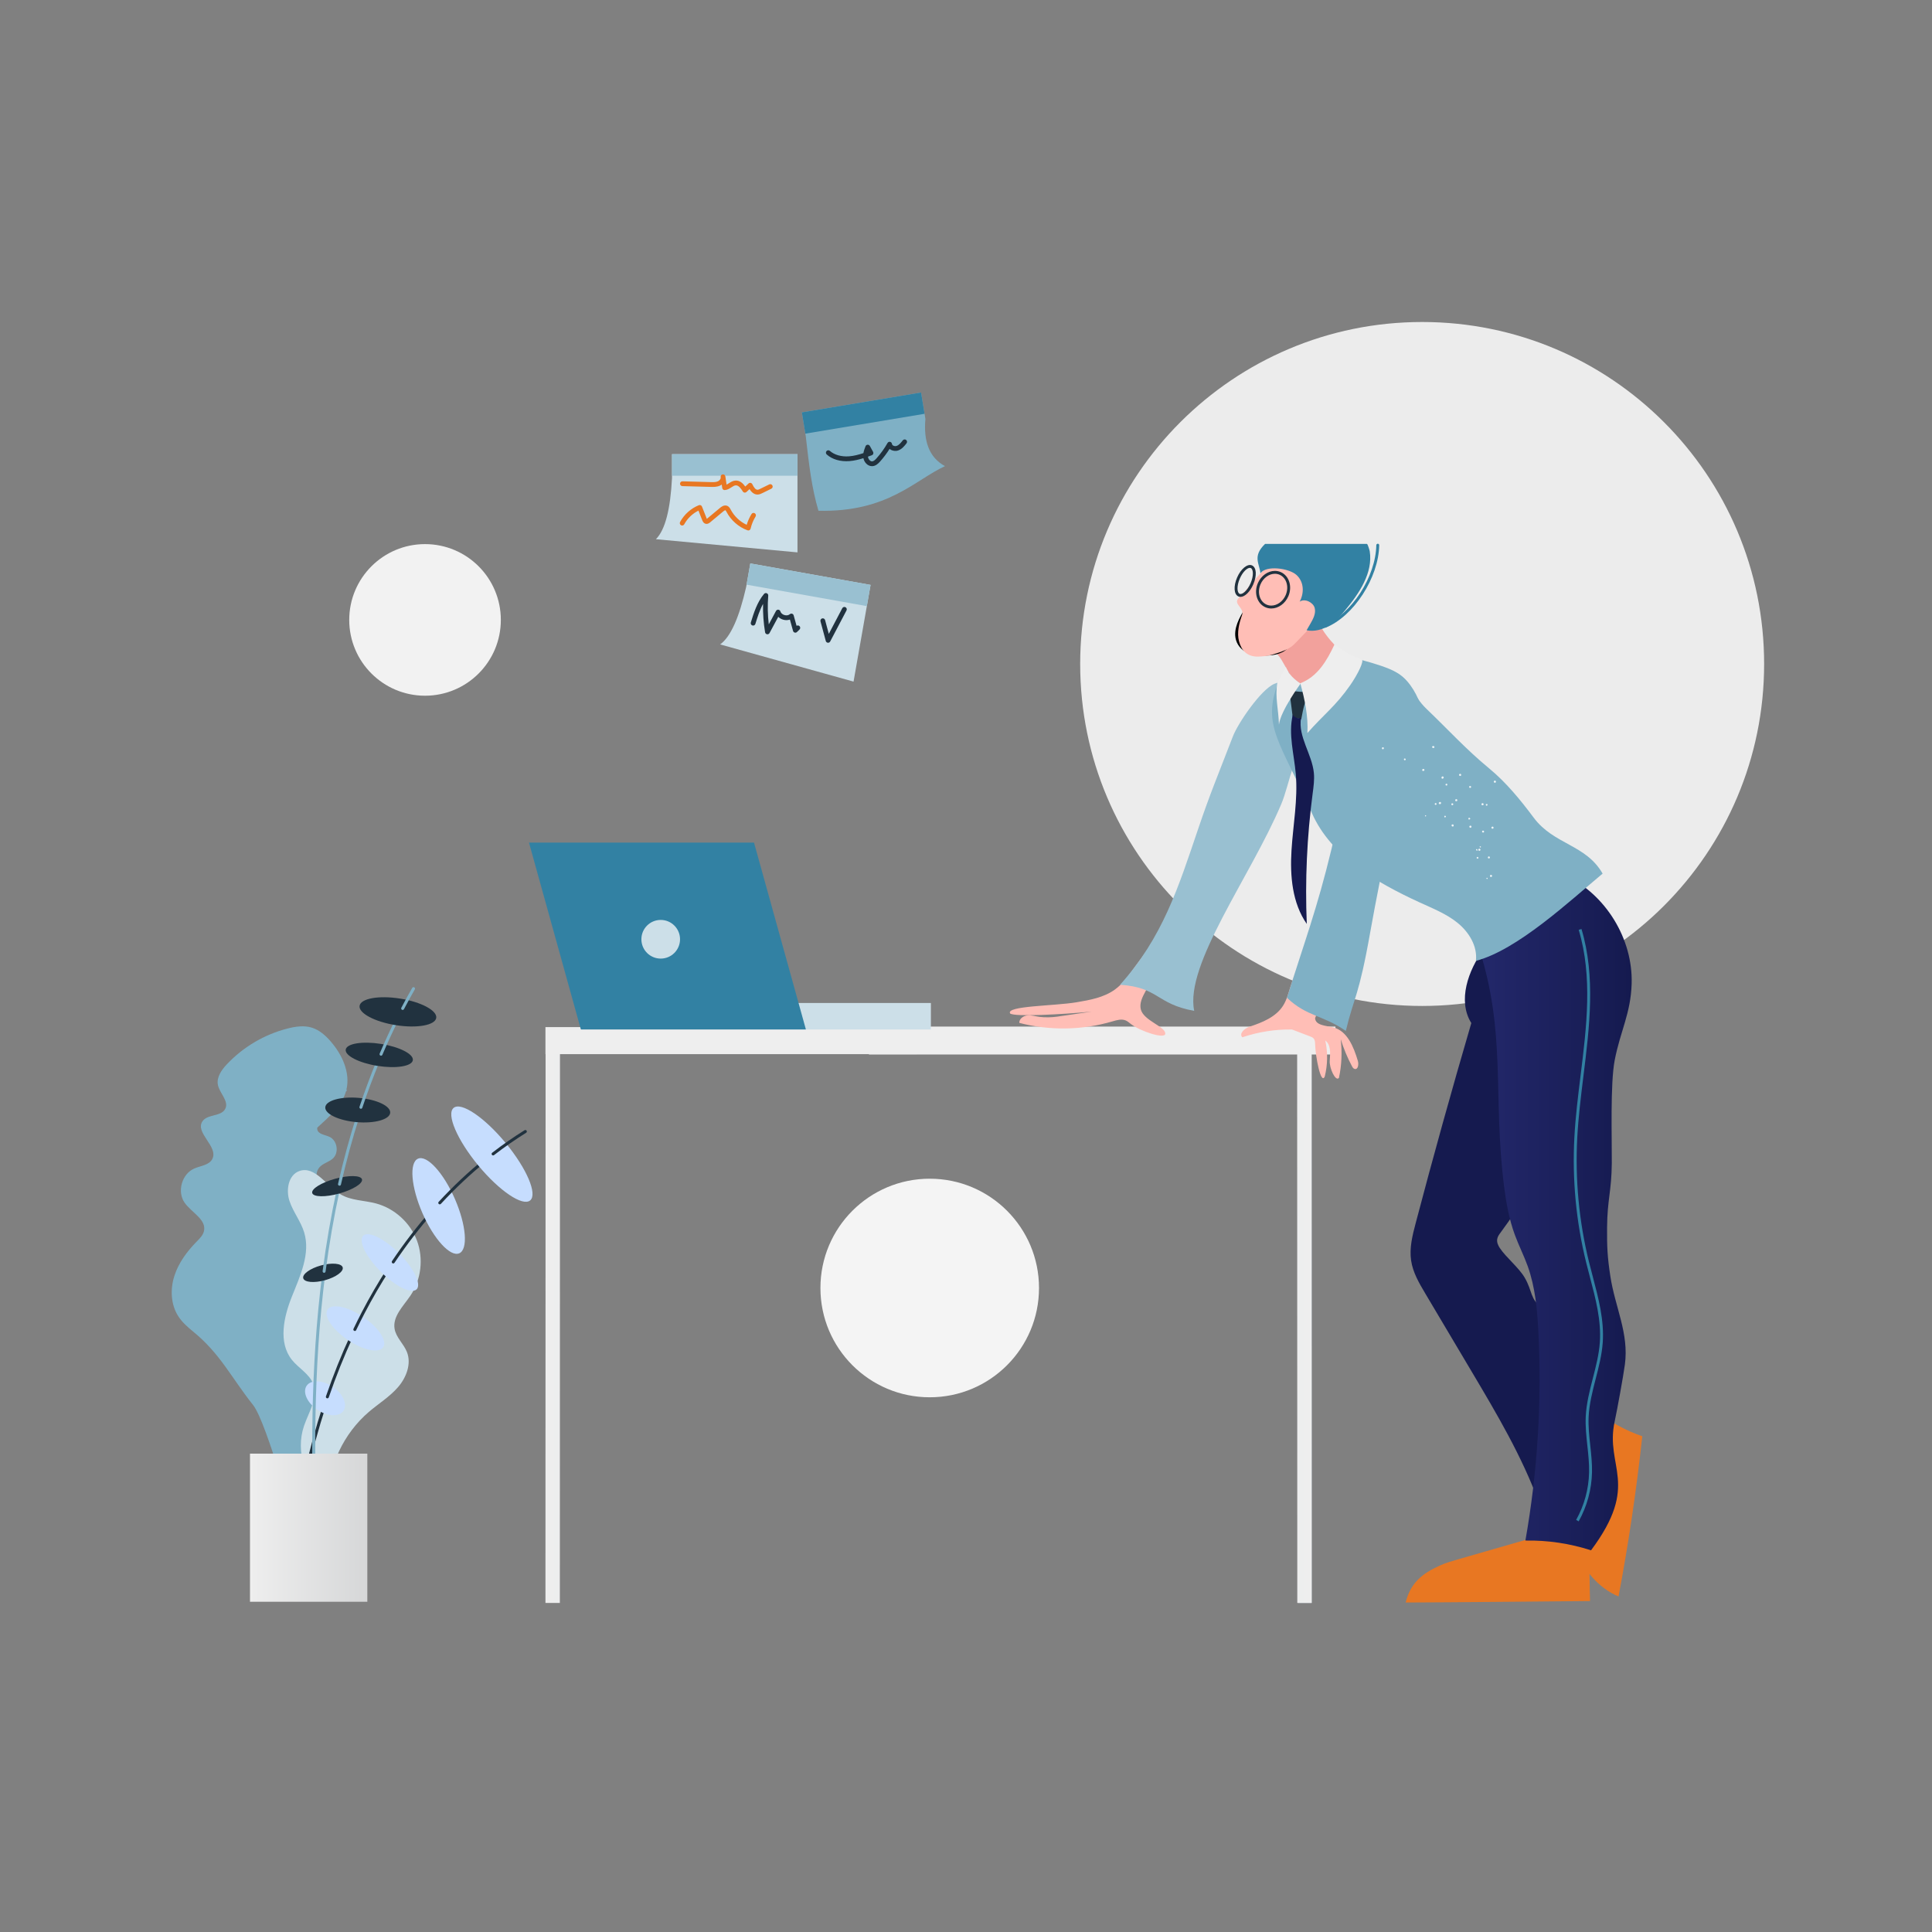 <?xml version="1.0" encoding="UTF-8"?> <svg xmlns="http://www.w3.org/2000/svg" width="450" height="450" viewBox="0 0 450 450" fill="none"><rect x="0" y="0" width="450" height="450" fill="#808080" stroke="none"/><g clip-path="url(#clip0_10456_43045)"><path d="M98.999 162.045C108.749 162.045 116.654 154.14 116.654 144.389C116.654 134.639 108.749 126.734 98.999 126.734C89.248 126.734 81.344 134.639 81.344 144.389C81.344 154.14 89.248 162.045 98.999 162.045Z" fill="#F2F2F2"></path></g><g clip-path="url(#clip1_10456_43045)"><path d="M331.247 234.307C375.238 234.307 410.9 198.645 410.9 154.653C410.9 110.662 375.238 75 331.247 75C287.256 75 251.594 110.662 251.594 154.653C251.594 198.645 287.256 234.307 331.247 234.307Z" fill="#ECECEC"></path></g><g clip-path="url(#clip2_10456_43045)"><path d="M127.079 239.508L127.047 373.357L130.398 373.358L130.43 242.88H302.366V373.358H305.514V239.508H127.079Z" fill="url(#paint0_linear_10456_43045)"></path></g><g clip-path="url(#clip3_10456_43045)"><path d="M216.55 325.455C230.609 325.455 242.006 314.058 242.006 299.999C242.006 285.94 230.609 274.543 216.55 274.543C202.491 274.543 191.094 285.94 191.094 299.999C191.094 314.058 202.491 325.455 216.55 325.455Z" fill="#F4F4F4"></path></g><g clip-path="url(#clip4_10456_43045)"><path d="M185.749 128.66L152.773 125.591C154.966 123.41 156.156 118.506 156.521 111.363V105.783H185.749V128.66Z" fill="#CCDFE8"></path><path d="M156.523 105.783H185.751V110.805H156.523V105.783Z" fill="#99C0D1"></path><path d="M198.808 158.759L167.734 150.098C170.214 148.325 172.204 143.699 173.792 136.729L174.759 131.234L202.773 136.233L198.808 158.759Z" fill="#CCDFE8"></path><path d="M174.761 131.236L202.776 136.235L201.906 141.18L173.891 136.181L174.761 131.236Z" fill="#99C0D1"></path><path d="M220.107 108.573C213.173 111.737 206.816 119.361 190.633 118.964C189.072 113.647 188.482 108.659 187.67 101.555L186.766 96.05L214.535 91.424L215.546 97.575C215.101 102.645 216.325 106.522 220.107 108.573Z" fill="#7FB0C5"></path><path d="M186.766 96.051L214.535 91.426L215.349 96.38L187.58 101.005L186.766 96.051Z" fill="#3281A3"></path><path d="M176.433 115.19C175.55 115.19 174.946 114.505 174.581 113.922L173.867 114.592C173.807 114.648 173.735 114.69 173.657 114.716C173.579 114.741 173.496 114.748 173.415 114.737C173.333 114.726 173.256 114.697 173.187 114.652C173.118 114.607 173.06 114.547 173.017 114.477C172.597 113.792 172.035 113.013 171.367 113.046C171.045 113.064 170.711 113.28 170.358 113.509C169.918 113.794 169.421 114.117 168.803 114.149C168.665 114.155 168.529 114.11 168.423 114.022C168.316 113.934 168.246 113.81 168.226 113.673L168.108 112.866C167.975 112.965 167.832 113.05 167.681 113.118C166.954 113.449 166.148 113.427 165.499 113.408L158.931 113.225C158.858 113.222 158.786 113.206 158.72 113.176C158.653 113.146 158.593 113.103 158.543 113.05C158.493 112.996 158.454 112.934 158.428 112.865C158.403 112.797 158.391 112.724 158.393 112.651C158.401 112.343 158.649 112.1 158.962 112.109L165.53 112.292C166.093 112.308 166.731 112.326 167.226 112.101C167.566 111.946 167.889 111.582 167.869 111.234L167.853 111.124C167.832 110.981 167.867 110.835 167.951 110.717C168.035 110.599 168.161 110.519 168.303 110.493C168.446 110.468 168.592 110.499 168.711 110.58C168.831 110.661 168.914 110.785 168.944 110.927C168.957 110.99 168.967 111.054 168.972 111.117L169.232 112.887C169.403 112.801 169.578 112.688 169.758 112.571C170.196 112.287 170.692 111.965 171.307 111.932C172.313 111.876 173.038 112.563 173.588 113.327L174.348 112.614C174.412 112.554 174.488 112.51 174.572 112.486C174.655 112.461 174.743 112.457 174.828 112.473C174.914 112.489 174.995 112.526 175.063 112.579C175.132 112.632 175.188 112.701 175.225 112.779C175.65 113.665 176.043 114.084 176.457 114.073C176.646 114.066 176.869 113.956 177.086 113.85L179.175 112.827C179.241 112.795 179.312 112.777 179.385 112.772C179.458 112.768 179.531 112.778 179.599 112.802C179.668 112.826 179.732 112.863 179.786 112.912C179.84 112.961 179.885 113.019 179.916 113.085C179.98 113.218 179.99 113.371 179.942 113.511C179.894 113.651 179.792 113.766 179.66 113.831L177.57 114.854C177.28 114.995 176.92 115.172 176.499 115.188C176.477 115.189 176.455 115.19 176.433 115.19V115.19ZM174.295 123.553C174.231 123.553 174.167 123.542 174.105 123.519C172.043 122.761 170.27 121.207 169.238 119.257C169.153 119.095 169.04 118.883 168.964 118.853C168.943 118.843 168.816 118.819 168.409 119.158L165.416 121.654C165.255 121.788 164.88 122.102 164.4 122.006C163.852 121.896 163.639 121.356 163.559 121.154L162.683 118.933C161.298 119.617 160.111 120.753 159.377 122.114C159.343 122.179 159.296 122.236 159.24 122.282C159.183 122.328 159.118 122.362 159.048 122.383C158.979 122.404 158.905 122.411 158.833 122.403C158.76 122.396 158.69 122.374 158.626 122.339C158.496 122.267 158.4 122.148 158.359 122.006C158.317 121.865 158.333 121.712 158.403 121.582C159.347 119.832 160.942 118.405 162.781 117.67C162.848 117.643 162.92 117.629 162.993 117.63C163.066 117.631 163.138 117.647 163.205 117.676C163.34 117.735 163.446 117.845 163.5 117.982L164.589 120.742C164.607 120.788 164.623 120.824 164.637 120.852C164.656 120.837 164.68 120.818 164.708 120.795L167.702 118.299C167.956 118.087 168.633 117.523 169.369 117.814C169.826 117.995 170.045 118.41 170.205 118.713C171.024 120.261 172.356 121.515 173.921 122.238C174.183 121.356 174.561 120.512 175.044 119.729C175.082 119.666 175.132 119.612 175.191 119.57C175.25 119.527 175.317 119.496 175.388 119.48C175.459 119.463 175.533 119.461 175.604 119.472C175.676 119.484 175.745 119.51 175.807 119.549C175.932 119.628 176.021 119.752 176.054 119.896C176.088 120.04 176.063 120.192 175.986 120.317C175.451 121.183 175.062 122.13 174.834 123.122C174.817 123.199 174.783 123.271 174.736 123.334C174.688 123.397 174.628 123.449 174.558 123.487C174.478 123.53 174.387 123.553 174.295 123.553V123.553Z" fill="#E87722"></path><path d="M203.097 108.578C202.063 108.578 201.289 107.661 201.102 106.714C200.058 107.043 198.985 107.308 197.87 107.397C195.753 107.563 193.869 107.017 192.56 105.858C192.33 105.654 192.308 105.301 192.51 105.07C192.712 104.839 193.062 104.816 193.292 105.02C194.358 105.964 195.995 106.425 197.783 106.284C198.909 106.195 200.018 105.899 201.105 105.54C201.203 104.956 201.417 104.411 201.602 103.938C201.64 103.84 201.706 103.755 201.79 103.693C201.875 103.631 201.976 103.594 202.081 103.587C202.186 103.58 202.291 103.603 202.383 103.653C202.476 103.704 202.552 103.78 202.602 103.872L203.358 105.24C203.437 105.383 203.45 105.554 203.393 105.707C203.365 105.783 203.321 105.851 203.263 105.908C203.206 105.965 203.137 106.009 203.062 106.036C202.766 106.143 202.469 106.251 202.17 106.356C202.172 106.377 202.174 106.399 202.177 106.42C202.247 106.945 202.684 107.502 203.157 107.459C203.513 107.428 203.856 107.096 204.171 106.742C205.147 105.651 206.002 104.457 206.723 103.183C206.781 103.08 206.871 102.998 206.979 102.949C207.088 102.901 207.209 102.888 207.324 102.914C207.562 102.967 207.737 103.17 207.757 103.414C207.767 103.542 207.843 103.655 207.982 103.749C208.213 103.904 208.556 103.955 208.817 103.871C209.369 103.693 209.804 103.174 210.276 102.565C210.32 102.507 210.376 102.459 210.439 102.423C210.502 102.386 210.572 102.363 210.644 102.354C210.716 102.345 210.79 102.35 210.86 102.37C210.93 102.389 210.996 102.422 211.053 102.467C211.17 102.558 211.245 102.692 211.263 102.839C211.281 102.985 211.241 103.133 211.15 103.25C210.698 103.835 210.079 104.636 209.155 104.934C208.568 105.123 207.883 105.024 207.366 104.676C207.308 104.637 207.253 104.595 207.201 104.551C206.551 105.591 205.814 106.574 204.996 107.489C204.528 108.012 203.993 108.505 203.255 108.571C203.203 108.575 203.15 108.577 203.097 108.578V108.578ZM178.75 147.739C178.618 147.738 178.491 147.691 178.391 147.606C178.291 147.521 178.225 147.403 178.203 147.273C177.839 145.088 177.681 142.874 177.73 140.659C176.926 142.133 176.412 143.799 175.943 145.317C175.922 145.387 175.887 145.452 175.841 145.508C175.794 145.565 175.737 145.611 175.673 145.645C175.608 145.679 175.538 145.7 175.465 145.707C175.392 145.714 175.319 145.706 175.249 145.684C175.109 145.64 174.991 145.541 174.923 145.41C174.855 145.279 174.841 145.127 174.884 144.986C175.566 142.779 176.338 140.276 177.961 138.334C178.036 138.244 178.138 138.18 178.252 138.151C178.367 138.123 178.487 138.132 178.595 138.177C178.704 138.223 178.796 138.301 178.858 138.402C178.919 138.503 178.947 138.62 178.938 138.738C178.761 140.968 178.802 143.209 179.062 145.431L180.748 142.299C180.799 142.202 180.878 142.122 180.975 142.071C181.072 142.019 181.182 141.998 181.291 142.01C181.4 142.021 181.503 142.065 181.588 142.135C181.672 142.205 181.734 142.298 181.765 142.403C181.884 142.799 182.238 143.119 182.712 143.259C183.186 143.4 183.656 143.323 183.968 143.056C184.039 142.995 184.124 142.954 184.215 142.935C184.307 142.915 184.401 142.92 184.491 142.947C184.58 142.975 184.66 143.024 184.725 143.091C184.79 143.158 184.837 143.241 184.861 143.331L185.537 145.764C185.644 145.695 185.772 145.667 185.899 145.682C186.025 145.697 186.143 145.756 186.231 145.848C186.444 146.07 186.437 146.423 186.217 146.637L185.635 147.203C185.566 147.271 185.481 147.319 185.388 147.343C185.295 147.367 185.197 147.366 185.104 147.34C185.011 147.315 184.927 147.266 184.859 147.198C184.791 147.129 184.741 147.045 184.716 146.952L183.982 144.309C183.497 144.479 182.943 144.49 182.399 144.329C181.956 144.198 181.57 143.968 181.271 143.667L179.237 147.446C179.19 147.535 179.12 147.608 179.034 147.66C178.948 147.712 178.85 147.739 178.75 147.739V147.739ZM192.876 149.71C192.754 149.709 192.636 149.669 192.539 149.594C192.442 149.52 192.373 149.416 192.341 149.298L191.109 144.722C191.07 144.58 191.09 144.428 191.163 144.3C191.236 144.171 191.357 144.077 191.499 144.038C191.641 144 191.793 144.02 191.92 144.093C192.048 144.167 192.141 144.288 192.179 144.43L193.044 147.641L196.186 141.663C196.22 141.598 196.266 141.541 196.322 141.494C196.378 141.447 196.443 141.412 196.512 141.39C196.582 141.369 196.655 141.361 196.728 141.368C196.8 141.375 196.871 141.396 196.935 141.43C197.065 141.5 197.163 141.619 197.206 141.76C197.249 141.901 197.234 142.054 197.166 142.185L193.366 149.412C193.319 149.502 193.249 149.577 193.163 149.629C193.076 149.682 192.977 149.709 192.876 149.71V149.71Z" fill="#21323F"></path></g><g clip-path="url(#clip5_10456_43045)"><path d="M80.57 254.249L80.877 253.882C80.809 253.878 80.741 253.877 80.672 253.873C81.648 249.889 79.728 245.668 77.02 242.562C75.82 241.185 74.4 239.912 72.657 239.367C70.837 238.798 68.863 239.082 67.015 239.551C61.623 240.919 56.638 243.855 52.827 247.908C51.589 249.224 50.402 250.917 50.754 252.69C51.147 254.67 53.38 256.47 52.465 258.269C51.522 260.124 48.306 259.45 47.151 261.18C45.371 263.846 50.885 267.043 49.469 269.919C48.743 271.393 46.744 271.517 45.239 272.175C42.351 273.439 41.194 277.554 43.001 280.136C44.609 282.434 48.169 284.067 47.497 286.789C47.261 287.743 46.513 288.47 45.824 289.172C43.562 291.477 41.576 294.147 40.602 297.225C39.627 300.304 39.772 303.842 41.514 306.561C42.407 307.954 43.664 309.071 44.947 310.116C51.341 315.324 53.818 320.797 58.948 327.254C62.154 331.288 69.281 357.135 71.025 364.406C72.347 353.824 75.392 322.35 76.672 320.603C77.951 318.857 78.617 316.402 77.528 314.531C76.735 313.167 75.222 312.429 73.933 311.517C72.645 310.606 71.428 309.171 71.738 307.624C71.882 306.909 72.334 306.299 72.795 305.735C74.261 303.943 75.963 302.305 77.03 300.25C78.096 298.196 78.401 295.529 77.035 293.66C75.754 291.905 73.291 291.133 71.369 290.058C73.009 288.8 75.417 287.942 76.781 286.318C77.822 285.08 78.202 283.318 77.765 281.761C77.305 280.118 76.059 278.848 75.061 277.453C75.267 276.642 75.206 275.829 74.724 275.093C74.468 274.703 74.124 274.394 73.731 274.135C73.678 273.313 73.862 272.521 74.408 271.891C75.24 270.932 76.646 270.675 77.568 269.801C79.029 268.416 78.536 265.577 76.694 264.766C75.633 264.299 74.07 264.177 73.898 263.032C73.88 262.902 73.884 262.77 73.909 262.642C76.639 260.108 79.558 257.721 80.57 254.249Z" fill="#7FB0C5"></path><path d="M94.776 314.894C94.019 312.999 92.262 311.539 91.91 309.53C91.399 306.612 93.966 304.202 95.619 301.744C98.109 298.041 98.683 293.119 97.112 288.942C95.54 284.765 91.864 281.441 87.55 280.297C84.805 279.569 81.781 279.647 79.342 278.194C76.019 276.215 73.367 271.468 69.721 272.758C67.172 273.659 66.573 277.13 67.415 279.699C68.258 282.268 70.056 284.449 70.843 287.036C72.348 291.979 69.929 297.148 68.006 301.943C66.083 306.738 64.762 312.659 67.97 316.71C69.534 318.685 72.037 319.969 72.945 322.32C74.18 325.516 71.924 328.866 70.814 332.108C68.749 338.141 71.107 345.404 76.324 349.073C76.501 341.396 80.076 333.858 85.91 328.863C88.167 326.93 90.752 325.351 92.698 323.106C94.645 320.861 95.878 317.653 94.776 314.894V314.894Z" fill="#CCDFE8"></path><path d="M68.091 360.748C68.041 360.748 67.992 360.738 67.946 360.717C67.901 360.696 67.86 360.666 67.828 360.628C67.795 360.591 67.771 360.547 67.757 360.499C67.742 360.451 67.739 360.401 67.746 360.352C69.406 348.565 71.906 337.505 75.178 327.478C75.192 327.434 75.215 327.394 75.245 327.36C75.274 327.325 75.311 327.296 75.352 327.276C75.392 327.255 75.437 327.243 75.482 327.239C75.528 327.236 75.574 327.241 75.617 327.256C75.661 327.27 75.701 327.292 75.736 327.322C75.771 327.352 75.799 327.388 75.82 327.429C75.841 327.47 75.853 327.514 75.856 327.56C75.86 327.605 75.855 327.651 75.84 327.694C72.581 337.682 70.09 348.703 68.435 360.449C68.423 360.532 68.382 360.608 68.319 360.663C68.256 360.718 68.175 360.748 68.091 360.748Z" fill="#21323F"></path><path d="M71.422 322.771C72.422 321.299 75.154 321.411 77.523 323.02C79.893 324.63 81.003 327.127 80.003 328.599C79.004 330.071 76.272 329.959 73.903 328.35C71.533 326.74 70.422 324.242 71.422 322.771Z" fill="#C6DDFE"></path><path d="M76.247 325.704C76.192 325.704 76.137 325.691 76.088 325.665C76.038 325.64 75.996 325.603 75.963 325.558C75.931 325.513 75.91 325.461 75.902 325.406C75.894 325.351 75.899 325.295 75.917 325.243C77.599 320.336 79.508 315.567 81.591 311.071C81.61 311.029 81.638 310.992 81.671 310.961C81.705 310.93 81.744 310.906 81.787 310.89C81.83 310.875 81.876 310.868 81.922 310.869C81.967 310.871 82.012 310.882 82.054 310.901C82.095 310.92 82.133 310.948 82.164 310.981C82.195 311.015 82.219 311.054 82.234 311.097C82.25 311.14 82.257 311.185 82.256 311.231C82.254 311.277 82.243 311.321 82.224 311.363C80.15 315.837 78.25 320.583 76.576 325.467C76.553 325.536 76.509 325.596 76.45 325.639C76.391 325.681 76.32 325.704 76.247 325.704V325.704Z" fill="#21323F"></path><path d="M76.305 305.009C77.304 303.537 81.014 304.313 84.591 306.742C88.167 309.171 90.256 312.333 89.256 313.805C88.256 315.276 84.546 314.5 80.97 312.071C77.394 309.642 75.305 306.48 76.305 305.009Z" fill="#C6DDFE"></path><path d="M82.645 310.013C82.586 310.013 82.528 309.998 82.477 309.969C82.425 309.941 82.382 309.9 82.351 309.85C82.319 309.8 82.301 309.743 82.297 309.685C82.294 309.626 82.305 309.567 82.331 309.514C82.959 308.202 83.609 306.9 84.279 305.609C86.091 302.12 88.067 298.719 90.201 295.417C90.226 295.378 90.258 295.345 90.296 295.319C90.334 295.293 90.376 295.275 90.421 295.266C90.466 295.256 90.512 295.255 90.557 295.264C90.602 295.272 90.645 295.289 90.683 295.314C90.722 295.338 90.755 295.371 90.781 295.408C90.807 295.446 90.825 295.488 90.835 295.533C90.844 295.577 90.845 295.623 90.837 295.668C90.828 295.713 90.811 295.756 90.786 295.794C88.665 299.079 86.7 302.461 84.897 305.93C84.23 307.214 83.584 308.509 82.959 309.814C82.931 309.874 82.886 309.924 82.831 309.959C82.775 309.995 82.711 310.013 82.645 310.013V310.013Z" fill="#21323F"></path><path d="M84.594 287.823C85.777 286.645 89.52 288.484 92.957 291.931C96.392 295.378 98.219 299.127 97.037 300.305C95.854 301.483 92.11 299.644 88.674 296.197C85.239 292.75 83.412 289.001 84.594 287.823V287.823Z" fill="#C6DDFE"></path><path d="M91.591 294.286C91.527 294.286 91.465 294.269 91.411 294.236C91.357 294.204 91.313 294.157 91.283 294.102C91.254 294.046 91.239 293.983 91.243 293.92C91.246 293.857 91.266 293.796 91.301 293.744C94.126 289.532 97.209 285.524 100.462 281.833C100.493 281.798 100.53 281.77 100.571 281.75C100.612 281.73 100.657 281.718 100.702 281.716C100.748 281.713 100.794 281.719 100.837 281.734C100.88 281.748 100.92 281.772 100.955 281.802C100.989 281.832 101.017 281.869 101.037 281.91C101.057 281.951 101.069 281.996 101.072 282.041C101.075 282.087 101.069 282.133 101.054 282.176C101.039 282.219 101.016 282.259 100.985 282.293C97.752 285.962 94.689 289.946 91.88 294.133C91.848 294.18 91.805 294.219 91.755 294.246C91.704 294.273 91.648 294.287 91.591 294.286V294.286Z" fill="#21323F"></path><path d="M97.364 269.876C99.452 268.966 103.296 273.162 105.95 279.249C108.603 285.335 109.062 291.007 106.974 291.917C104.886 292.827 101.042 288.63 98.388 282.544C95.734 276.458 95.276 270.786 97.364 269.876Z" fill="#C6DDFE"></path><path d="M102.434 280.516C102.366 280.515 102.3 280.495 102.243 280.458C102.187 280.421 102.142 280.368 102.115 280.306C102.088 280.244 102.08 280.176 102.091 280.109C102.102 280.042 102.132 279.98 102.178 279.931C105.524 276.311 109.097 272.953 112.799 269.951C112.835 269.922 112.876 269.9 112.92 269.887C112.964 269.874 113.01 269.87 113.055 269.875C113.101 269.88 113.145 269.893 113.185 269.915C113.226 269.937 113.261 269.966 113.29 270.002C113.319 270.037 113.34 270.078 113.353 270.122C113.366 270.166 113.371 270.212 113.366 270.257C113.361 270.303 113.347 270.347 113.325 270.387C113.304 270.427 113.274 270.463 113.238 270.491C109.562 273.473 106.013 276.807 102.69 280.403C102.657 280.439 102.618 280.467 102.574 280.486C102.53 280.506 102.482 280.516 102.434 280.516V280.516Z" fill="#21323F"></path><path d="M105.662 258.045C107.418 256.594 112.83 260.244 117.752 266.196C122.673 272.149 125.239 278.15 123.484 279.602C121.728 281.052 116.315 277.403 111.394 271.45C106.472 265.498 103.906 259.495 105.662 258.045V258.045Z" fill="#C6DDFE"></path><path d="M114.856 269.118C114.783 269.117 114.712 269.095 114.653 269.052C114.594 269.01 114.55 268.95 114.526 268.881C114.503 268.813 114.502 268.738 114.523 268.669C114.544 268.599 114.586 268.538 114.643 268.493C117.071 266.62 119.59 264.868 122.191 263.244C122.269 263.2 122.362 263.188 122.449 263.21C122.536 263.232 122.611 263.287 122.659 263.363C122.706 263.44 122.723 263.531 122.704 263.619C122.686 263.707 122.634 263.784 122.56 263.835C119.978 265.447 117.478 267.186 115.069 269.045C115.008 269.092 114.933 269.118 114.856 269.118V269.118Z" fill="#21323F"></path><path d="M74.277 367.412L73.018 363.586C73 363.531 72.996 363.472 73.006 363.415C73.016 363.358 73.04 363.305 73.077 363.26C73.113 363.214 73.16 363.179 73.213 363.156C73.266 363.133 73.324 363.124 73.382 363.13C72.553 344.585 72.109 322.846 74.575 300.742C74.692 299.691 74.817 298.633 74.946 297.6C74.958 297.509 75.006 297.426 75.079 297.369C75.151 297.313 75.243 297.287 75.335 297.297C75.427 297.309 75.51 297.356 75.567 297.429C75.624 297.502 75.649 297.594 75.638 297.686C75.508 298.73 75.385 299.774 75.268 300.82C72.728 323.582 73.282 345.968 74.159 364.866L74.277 367.412Z" fill="#7FB0C5"></path><path d="M70.634 297.733C70.372 296.783 72.216 295.445 74.752 294.746C77.289 294.047 79.557 294.25 79.82 295.2C80.082 296.15 78.238 297.488 75.702 298.187C73.165 298.887 70.896 298.683 70.634 297.733Z" fill="#21323F"></path><path d="M75.489 296.462C75.439 296.461 75.391 296.451 75.345 296.43C75.3 296.41 75.26 296.38 75.227 296.343C75.195 296.306 75.17 296.262 75.156 296.214C75.141 296.167 75.137 296.117 75.144 296.068C75.99 289.597 77.087 283.262 78.406 277.241C78.415 277.195 78.432 277.152 78.458 277.113C78.484 277.075 78.517 277.042 78.556 277.016C78.595 276.991 78.639 276.973 78.684 276.965C78.73 276.956 78.777 276.957 78.822 276.967C78.868 276.977 78.911 276.996 78.949 277.023C78.987 277.049 79.019 277.084 79.044 277.123C79.068 277.162 79.085 277.206 79.092 277.252C79.099 277.298 79.097 277.345 79.086 277.39C77.772 283.392 76.678 289.707 75.834 296.159C75.823 296.242 75.782 296.319 75.719 296.375C75.655 296.431 75.574 296.461 75.489 296.462Z" fill="#7FB0C5"></path><path d="M72.723 277.88C72.46 276.93 74.843 275.444 78.044 274.561C81.244 273.679 84.051 273.734 84.314 274.684C84.576 275.634 82.194 277.12 78.993 278.002C75.792 278.885 72.985 278.83 72.723 277.88Z" fill="#21323F"></path><path d="M79.076 276.176C79.023 276.176 78.971 276.164 78.924 276.141C78.877 276.119 78.835 276.086 78.803 276.045C78.77 276.004 78.747 275.956 78.735 275.905C78.724 275.854 78.724 275.801 78.735 275.75C79.978 270.269 81.44 264.901 83.08 259.794C83.108 259.706 83.17 259.633 83.252 259.591C83.334 259.549 83.43 259.541 83.518 259.569C83.606 259.598 83.679 259.66 83.721 259.742C83.763 259.824 83.771 259.919 83.743 260.007C82.109 265.094 80.653 270.443 79.414 275.904C79.397 275.981 79.354 276.05 79.293 276.1C79.231 276.149 79.155 276.176 79.076 276.176Z" fill="#7FB0C5"></path><path d="M83.569 255.715C79.394 255.356 75.9 256.33 75.765 257.891C75.629 259.452 78.905 261.009 83.08 261.368C87.256 261.728 90.75 260.754 90.885 259.193C91.02 257.632 87.745 256.075 83.569 255.715Z" fill="#21323F"></path><path d="M84.059 258.258C84.004 258.258 83.95 258.245 83.9 258.22C83.851 258.194 83.809 258.158 83.776 258.113C83.744 258.068 83.723 258.016 83.715 257.962C83.707 257.907 83.711 257.852 83.729 257.799C84.935 254.189 86.264 250.62 87.715 247.1C87.732 247.058 87.757 247.019 87.79 246.987C87.822 246.955 87.861 246.929 87.903 246.911C87.945 246.894 87.99 246.885 88.036 246.885C88.082 246.885 88.127 246.894 88.17 246.911C88.347 246.985 88.432 247.188 88.359 247.366C86.914 250.871 85.591 254.425 84.39 258.02C84.367 258.089 84.323 258.15 84.263 258.193C84.204 258.235 84.132 258.258 84.059 258.258V258.258Z" fill="#7FB0C5"></path><path d="M80.526 244.466C80.751 243.052 84.432 242.462 88.749 243.147C93.065 243.832 96.382 245.533 96.157 246.947C95.933 248.361 92.252 248.951 87.935 248.266C83.619 247.581 80.302 245.879 80.526 244.466V244.466Z" fill="#21323F"></path><path d="M88.747 245.894C88.689 245.894 88.632 245.879 88.582 245.852C88.531 245.824 88.488 245.785 88.456 245.737C88.424 245.689 88.405 245.634 88.4 245.576C88.395 245.519 88.404 245.461 88.426 245.408C89.624 242.6 90.906 239.827 92.269 237.095C92.29 237.054 92.318 237.017 92.353 236.987C92.387 236.957 92.427 236.935 92.471 236.92C92.514 236.906 92.56 236.9 92.606 236.903C92.651 236.906 92.696 236.919 92.737 236.939C92.778 236.96 92.814 236.988 92.844 237.022C92.874 237.057 92.897 237.097 92.912 237.14C92.926 237.184 92.932 237.229 92.929 237.275C92.925 237.32 92.913 237.365 92.893 237.406C91.536 240.126 90.26 242.886 89.067 245.682C89.041 245.745 88.996 245.798 88.939 245.836C88.882 245.874 88.815 245.894 88.747 245.894V245.894Z" fill="#7FB0C5"></path><path d="M83.756 234.266C84.027 232.556 88.244 231.804 93.173 232.587C98.102 233.369 101.878 235.39 101.607 237.099C101.335 238.809 97.119 239.561 92.19 238.778C87.26 237.996 83.484 235.976 83.756 234.266V234.266Z" fill="#21323F"></path><path d="M93.785 235.24C93.725 235.239 93.667 235.224 93.615 235.194C93.562 235.164 93.519 235.122 93.488 235.071C93.457 235.019 93.439 234.961 93.438 234.901C93.436 234.841 93.45 234.782 93.477 234.729C94.293 233.17 95.139 231.627 96.015 230.1C96.037 230.061 96.068 230.026 96.104 229.998C96.141 229.97 96.182 229.95 96.226 229.938C96.27 229.926 96.317 229.923 96.362 229.929C96.407 229.935 96.451 229.949 96.491 229.972C96.531 229.995 96.566 230.025 96.593 230.062C96.621 230.098 96.642 230.139 96.654 230.183C96.666 230.227 96.669 230.273 96.663 230.319C96.657 230.364 96.642 230.408 96.619 230.447C95.748 231.966 94.906 233.501 94.095 235.053C94.066 235.109 94.021 235.156 93.966 235.189C93.912 235.222 93.849 235.24 93.785 235.24V235.24Z" fill="#7FB0C5"></path><path d="M58.227 338.584H85.558V373.084H58.227V338.584Z" fill="url(#paint1_linear_10456_43045)"></path></g><g clip-path="url(#clip6_10456_43045)"><path d="M127.023 212.896H213.818V245.53H127.023V212.896Z" fill="#EEEEEE"></path></g><g clip-path="url(#clip7_10456_43045)"><path d="M305.483 239.508L305.516 373.357L302.164 373.358L302.132 242.88H130.197V373.358H127.049V239.508H305.483Z" fill="url(#paint2_linear_10456_43045)"></path></g><path d="M202.391 239.111H311.048V245.612H202.391V239.111Z" fill="#EEEEEE"></path><path d="M305.991 241.907C306.305 242.283 306.309 242.818 306.322 243.308C306.393 245.932 307.631 252.762 308.554 250.767C309.249 248.012 309.294 245.133 308.686 242.357C310.037 243.375 309.837 245.404 309.72 247.09C309.602 248.777 311.073 251.986 311.858 251.074C312.514 248.084 312.619 245.087 312.284 242.045C312.949 244.216 313.822 246.319 314.891 248.324C315.037 248.599 315.218 248.897 315.519 248.978C316.312 249.19 316.512 247.91 316.277 247.123C315.301 243.851 313.802 240.062 310.474 239.285C308.818 238.898 306.385 238.838 306.313 237.141C308.764 231.134 310.938 225.019 312.828 218.813C310.663 218.525 308.655 217.228 307.502 215.375C304.847 219.995 302.17 224.661 300.586 229.747C300.103 231.298 299.711 232.909 298.834 234.276C297.146 236.905 294.007 238.154 291.041 239.137C289.896 239.516 288.494 240.773 289.371 241.601C293.089 240.344 296.995 239.731 300.92 239.786L305.097 241.378C305.424 241.503 305.766 241.638 305.991 241.907V241.907ZM235.278 236.059C234.176 234.27 245.571 234.322 250.719 233.454C253.847 232.926 257.098 232.349 259.67 230.493C261.681 229.043 263.098 226.936 264.546 224.923C265.731 223.277 266.964 221.665 268.244 220.091C268.802 219.404 269.52 218.659 270.4 218.747C271.289 218.836 271.877 219.8 271.872 220.691C271.866 221.583 271.429 222.408 271.002 223.191L266.792 230.925C266.091 232.212 265.368 233.653 265.71 235.078C266.349 237.736 271.453 239.083 271.415 240.747C271.454 242.123 265.617 240.247 263.369 238.483C262.997 238.191 262.637 237.871 262.203 237.685C261.227 237.267 260.112 237.604 259.094 237.905C252.077 239.974 244.494 240.094 237.415 238.248C237.37 237.306 238.357 236.6 239.296 236.505C240.236 236.41 241.162 236.727 242.099 236.849C243.342 237.011 244.94 236.985 246.179 236.804C249.466 236.327 251.007 236.1 254.294 235.622C247.508 236.273 236.289 236.887 235.278 236.059V236.059Z" fill="#FFBEB6"></path><path d="M371.498 328.36C374.769 331.066 378.503 333.158 382.519 334.534C381.168 347.039 379.325 359.486 376.991 371.846C372.322 369.906 368.873 365.679 366.963 361.001C365.053 356.324 364.527 351.2 364.387 346.15C364.36 345.147 364.35 344.117 364.687 343.171C365.061 342.117 365.83 341.26 366.452 340.331C368.68 337.002 369.043 332.716 371.16 329.315C372.841 326.612 368.806 330.062 371.498 328.36V328.36Z" fill="#E87722"></path><path d="M370.416 356.334C370.018 361.894 370.347 372.917 370.347 372.917C370.347 372.917 334.507 373.255 327.406 373.255C328.526 368.723 331.199 366.505 335.465 364.601C336.777 364.015 338.164 363.616 339.545 363.218L353.758 359.128C356.665 358.292 359.597 357.45 362.615 357.232C365.318 357.037 368.128 357.332 370.662 356.371C367.772 360.957 370.804 350.929 370.416 356.334Z" fill="#E87722"></path><path d="M364.505 309.407C363.047 307.608 361.007 306.061 359.194 304.69C356.313 302.513 357.001 300.819 355.137 297.598C353.79 295.27 350.789 292.891 349.312 290.656C348.915 290.055 348.609 289.322 348.729 288.6C348.826 288.012 349.188 287.524 349.533 287.061C359.016 274.353 365.361 259.231 370.469 243.836C372.196 238.631 373.815 233.119 372.998 227.634C371.545 217.878 363.101 211.368 355.388 206.01C353.842 212.008 349.141 216.273 345.558 221.131C341.976 225.989 339.443 233.099 342.699 238.291C338.161 253.778 333.837 269.327 329.729 284.933C328.986 287.757 328.242 290.693 328.675 293.604C329.089 296.384 330.533 298.849 331.944 301.225L342.841 319.572C348.635 329.326 354.465 339.156 358.429 349.913C361.609 344.033 365.692 338.731 370.462 334.287C367.438 327.983 365.74 320.952 365.535 313.881C365.49 312.314 365.465 310.591 364.505 309.407Z" fill="#151A4F"></path><path d="M376.095 331.036C376.675 328.388 378.098 320.549 378.462 317.863C379.453 310.543 376.197 304.562 375.081 297.26C374.399 292.796 374.282 290.402 374.319 285.886C374.374 279.35 375.365 277.451 375.419 270.915C375.466 265.294 375.029 252.454 376.095 246.935C377.416 240.1 379.836 236.067 380.044 229.109C380.355 218.676 374.015 208.339 364.568 203.879C358.073 207.294 351.311 218.044 344.312 220.252C350.97 240.675 347.639 254.98 350.325 276.291C350.812 280.153 351.503 284.015 352.852 287.667C353.758 290.121 354.955 292.461 355.837 294.924C357.597 299.839 358.063 305.115 358.325 310.329C359.137 326.558 358.12 342.827 355.293 358.829C360.48 358.733 365.647 359.5 370.581 361.099C382.181 345.559 373.755 341.716 376.095 331.036Z" fill="url(#paint3_linear_10456_43045)"></path><path d="M317.247 155.797L300.271 158.447C299.096 158.63 297.906 158.818 296.823 159.277C293.671 160.614 288.34 168.468 287.171 171.505C283.499 181.042 281.907 184.701 279.056 193.121C274.426 206.795 270.803 218.322 260.883 229.374C269.938 229.971 269.244 233.841 278.155 235.453C275.901 224.645 291.24 204.287 298.442 187.267C300.36 182.733 301.592 173.684 305.74 170.703C307.035 169.772 312.98 168.871 314.224 167.881C317.841 165.001 319.126 159.864 317.247 155.797Z" fill="#99C0D1"></path><path d="M325.039 156.508C329.041 158.932 328.865 161.865 332.246 165.098C337.328 169.958 341.432 174.507 346.857 178.98C350.848 182.271 354.14 186.32 357.237 190.462C361.952 196.768 369.363 196.649 373.281 203.478C365.607 209.876 353.432 221.272 343.764 223.804C344.175 220.419 342.166 217.124 339.519 214.971C336.871 212.818 333.631 211.559 330.531 210.131C320.565 205.543 309.996 199.434 305.577 189.401C298.332 172.953 293.771 169.137 297.747 158.92C298.447 157.119 303.435 154.236 305.251 153.572C306.583 153.084 306.819 151.329 308.21 151.61C311.743 152.327 321.956 154.641 325.039 156.508V156.508Z" fill="#7FB0C5"></path><path d="M319.825 198.678C319.246 198.496 318.807 199.195 318.603 199.765L305.711 235.832" stroke="black" stroke-width="2.469" stroke-miterlimit="10"></path><path d="M293.781 151.691C294.846 151.01 296.318 151.395 297.281 152.213C298.244 153.031 298.788 154.25 299.43 155.338C301.19 158.321 300.134 157.155 302.868 159.285C305.795 158.188 310.355 155.276 312.6 151.976C308.344 147.893 307.268 145.791 305.033 140.336C302.618 145.186 298.612 149.229 293.781 151.691V151.691Z" fill="#F2A19C"></path><path d="M297.063 131.932L290.507 143.24C289.39 145.166 288.264 147.582 289.407 149.494C290.579 151.453 293.331 151.555 295.612 151.423C297.294 151.326 299.532 150.628 299.368 148.953" stroke="black" stroke-width="2.469" stroke-miterlimit="10"></path><path d="M295.531 143.731C296.036 142.452 295.976 141.033 296.05 139.661C296.124 138.288 296.389 136.821 297.364 135.851C298.338 134.881 300.222 134.754 300.961 135.914C301.187 138.281 300.706 140.662 299.577 142.756C299.149 143.546 298.579 144.33 297.738 144.649C296.896 144.967 295.752 144.601 295.531 143.731Z" stroke="black" stroke-width="2.469" stroke-miterlimit="10"></path><path d="M302.163 149.332L307.318 143.936C308.475 142.726 309.654 141.483 310.336 139.954C311.642 137.027 310.777 133.336 308.442 131.138C306.106 128.94 302.508 128.273 299.463 129.287C295.047 130.758 291.595 136.127 288.358 139.467C287.351 140.747 289.869 141.634 289.291 143.266C288.596 145.225 288.071 147.354 288.591 149.365C289.111 151.377 290.371 152.996 293.057 152.932C293.878 152.913 295.353 152.787 296.136 152.54C297.789 152.017 298.917 151.758 300.405 150.869C301.075 150.469 301.624 149.897 302.163 149.332Z" fill="#FFBEB6"></path><path d="M296.111 141.729C295.645 141.73 295.184 141.636 294.756 141.451C292.799 140.607 292.003 138.08 292.981 135.817C293.718 134.114 295.312 132.969 296.949 132.969C297.42 132.969 297.877 133.062 298.304 133.247C300.261 134.091 301.057 136.619 300.079 138.881C299.342 140.584 297.747 141.729 296.111 141.729V141.729ZM296.949 133.644C295.579 133.644 294.233 134.625 293.601 136.085C292.771 138.005 293.409 140.135 295.024 140.831C295.367 140.979 295.732 141.054 296.111 141.054C297.481 141.054 298.827 140.073 299.458 138.613C300.289 136.692 299.65 134.564 298.035 133.867C297.692 133.719 297.323 133.643 296.949 133.644V133.644ZM301.108 167.179C301.108 167.179 300.598 162.768 300.255 160.715C301.837 161.136 303.5 161.249 305.124 161.045C303.821 163.515 303.601 164.801 303.083 167.545C302.348 167.207 301.108 167.179 301.108 167.179Z" fill="#21323F"></path><path d="M303.034 167.231C302.325 167.434 301.5 167.114 301.113 166.486C300.035 170.997 301.423 175.681 301.817 180.302C302.322 186.223 301.18 192.146 300.815 198.078C300.45 204.01 300.977 210.324 304.375 215.202C303.955 205.077 304.41 194.934 305.735 184.887C305.948 183.272 306.184 181.641 306.025 180.021C305.593 175.621 302.295 171.591 303.034 167.231V167.231Z" fill="#151A4F"></path><path d="M317.135 153.585C315.233 153 312.506 151.452 310.843 150.076C309.04 153.94 306.854 157.619 302.867 159.14C303.898 162.899 304.738 166.847 304.52 170.738C308.498 166.231 311.062 164.507 314.501 159.578C316.184 157.166 317.881 153.814 317.135 153.585V153.585Z" fill="#EEEEEE"></path><path d="M308.672 146.205C308.594 146.204 308.519 146.177 308.458 146.127C308.398 146.077 308.357 146.008 308.342 145.931C308.327 145.855 308.339 145.775 308.376 145.706C308.413 145.637 308.473 145.583 308.545 145.554C314.819 143.016 320.437 134.333 320.569 126.97C320.572 126.784 320.733 126.658 320.913 126.639C320.957 126.639 321.001 126.649 321.042 126.667C321.083 126.684 321.119 126.71 321.15 126.742C321.181 126.774 321.205 126.811 321.222 126.853C321.238 126.894 321.246 126.938 321.245 126.983C321.11 134.583 315.293 143.554 308.799 146.18C308.759 146.197 308.716 146.205 308.672 146.205V146.205Z" fill="#3281A3"></path><path d="M331.802 169.702C332.085 164.39 327.777 155.466 322.335 156.079C316.096 156.781 316.545 159.861 315.649 165.97C314.553 173.448 312.243 188.984 310.163 197.623C306.733 211.869 303.823 219.352 299.766 232.412C304.39 236.817 308.214 236.436 313.465 240.126C315.416 232.014 316.474 232.299 319.179 216.988C320.165 211.402 323.125 195.883 324.589 190.418C327.348 180.119 331.236 180.338 331.802 169.702V169.702Z" fill="#7FB0C5"></path><path d="M288.941 139.027C288.773 139.027 288.612 138.995 288.463 138.931C287.393 138.468 287.26 136.563 288.153 134.498C289.017 132.498 290.56 131.239 291.597 131.686C292.667 132.148 292.8 134.053 291.908 136.118C291.167 137.831 289.947 139.027 288.941 139.027ZM291.119 132.265C290.507 132.265 289.476 133.141 288.773 134.766C288.008 136.536 288.137 138.054 288.731 138.311C289.311 138.56 290.495 137.678 291.286 135.851C292.052 134.082 291.922 132.562 291.328 132.306C291.262 132.278 291.191 132.264 291.119 132.265V132.265Z" fill="#21323F"></path><path d="M302.94 159.212C302.94 159.212 298.254 165.58 297.891 168.787C297.783 165.083 296.94 162.428 297.526 158.992C298.58 157.163 298.446 157.167 299.501 155.338C300.264 157.655 302.94 159.212 302.94 159.212V159.212Z" fill="#EEEEEE"></path><path d="M318.399 126.688H294.661C291.675 129.551 293.355 131.272 293.579 133.526C294.874 131.62 300.235 132.315 301.994 133.935C303.753 135.555 303.79 138.125 302.723 140.13C303.944 139.318 305.881 140.324 306.216 141.606C306.551 142.888 305.848 144.184 305.164 145.363L304.327 146.804C306.121 147.177 308.048 146.642 309.539 145.721C311.031 144.799 312.159 143.527 313.225 142.252C316.654 138.154 319.816 133.38 319.039 128.405C319.007 128.195 318.596 126.787 318.399 126.688V126.688ZM367.705 354.348L367.115 354.019C369.01 350.62 370.045 346.81 370.13 342.921C370.173 340.875 369.948 338.792 369.731 336.776C369.491 334.548 369.242 332.244 369.35 329.959C369.492 326.901 370.266 323.893 371.016 320.984C371.713 318.275 372.436 315.474 372.633 312.662C372.991 307.566 371.645 302.47 370.342 297.54C370.034 296.375 369.727 295.212 369.441 294.049C367.101 284.53 366.178 274.719 366.701 264.932C366.955 260.146 367.56 255.252 368.146 250.521C369.543 239.211 370.989 227.518 367.711 216.579L368.359 216.385C371.678 227.46 370.223 239.226 368.816 250.604C368.233 255.324 367.63 260.206 367.375 264.969C366.856 274.69 367.774 284.434 370.097 293.889C370.383 295.048 370.689 296.208 370.995 297.368C372.312 302.351 373.674 307.503 373.307 312.71C373.105 315.583 372.375 318.414 371.67 321.153C370.93 324.029 370.163 327.002 370.024 329.991C369.921 332.225 370.166 334.502 370.404 336.705C370.623 338.741 370.85 340.847 370.807 342.936C370.718 346.935 369.653 350.853 367.705 354.348V354.348Z" fill="#3281A3"></path><path opacity="0.86" d="M345.647 193.593C345.598 193.486 345.442 193.429 345.335 193.478C345.228 193.526 345.17 193.683 345.22 193.789C345.268 193.895 345.425 193.952 345.531 193.903C345.639 193.855 345.721 193.753 345.647 193.593ZM334.082 174.11C334.14 173.954 334.091 173.848 333.935 173.789C333.832 173.707 333.672 173.781 333.59 173.883C333.532 174.038 333.581 174.144 333.737 174.203C333.893 174.261 334 174.212 334.082 174.11ZM331.755 179.437C331.812 179.281 331.763 179.175 331.607 179.116C331.452 179.058 331.345 179.108 331.287 179.263C331.204 179.366 331.278 179.524 331.434 179.583C331.566 179.587 331.726 179.514 331.755 179.437ZM342.568 183.128C342.465 183.045 342.335 183.041 342.252 183.143C342.17 183.246 342.166 183.376 342.269 183.459C342.371 183.541 342.502 183.545 342.584 183.443C342.691 183.394 342.671 183.21 342.568 183.128ZM338.417 187.161C338.315 187.079 338.184 187.075 338.102 187.177C338.019 187.279 338.016 187.41 338.117 187.492C338.22 187.575 338.35 187.579 338.433 187.477C338.515 187.375 338.52 187.243 338.417 187.161ZM322.329 174.269C322.334 174.138 322.231 174.056 322.1 174.052C321.969 174.047 321.886 174.15 321.883 174.281C321.878 174.412 321.981 174.494 322.059 174.523C322.243 174.502 322.325 174.4 322.329 174.269ZM346.453 187.35C346.404 187.243 346.273 187.239 346.167 187.287C346.06 187.336 346.056 187.468 346.105 187.573C346.153 187.68 346.285 187.684 346.391 187.635C346.473 187.534 346.502 187.456 346.453 187.35ZM342.381 190.572C342.333 190.466 342.201 190.462 342.095 190.51C341.989 190.559 341.985 190.691 342.033 190.796C342.082 190.903 342.214 190.907 342.319 190.858C342.479 190.785 342.484 190.655 342.381 190.572ZM327.421 176.905C327.426 176.774 327.323 176.692 327.245 176.663C327.114 176.658 327.008 176.708 327.003 176.839C326.999 176.97 327.048 177.076 327.179 177.08C327.257 177.109 327.364 177.06 327.421 176.905ZM344.345 199.741C344.297 199.634 344.194 199.553 344.088 199.601C343.981 199.65 343.899 199.753 343.948 199.859C343.996 199.965 344.099 200.047 344.205 199.999C344.311 199.95 344.393 199.847 344.345 199.741ZM337.084 182.866C337.166 182.764 337.093 182.605 337.015 182.575C336.912 182.493 336.806 182.542 336.723 182.644C336.641 182.747 336.69 182.853 336.792 182.935C336.895 183.018 337.056 182.944 337.084 182.866ZM334.573 187.375C334.656 187.272 334.606 187.166 334.504 187.083C334.401 187.001 334.295 187.05 334.213 187.152C334.13 187.255 334.18 187.361 334.282 187.444C334.384 187.525 334.491 187.477 334.573 187.375ZM344.9 197.163C344.875 197.109 344.745 197.105 344.691 197.13C344.638 197.154 344.634 197.285 344.658 197.338C344.683 197.392 344.814 197.396 344.867 197.371C344.975 197.321 344.95 197.269 344.9 197.163ZM332.175 190.023C332.204 189.945 332.126 189.917 332.048 189.888C331.97 189.859 331.888 189.962 331.913 190.015C331.884 190.094 331.987 190.175 332.04 190.15C332.117 190.177 332.146 190.1 332.175 190.023ZM346.502 204.561C346.477 204.508 346.375 204.426 346.322 204.45C346.268 204.474 346.187 204.577 346.211 204.631C346.236 204.684 346.338 204.766 346.392 204.741C346.498 204.692 346.527 204.614 346.502 204.561ZM348.407 182.194C348.489 182.091 348.415 181.933 348.313 181.85C348.21 181.767 348.05 181.841 347.968 181.943C347.885 182.045 347.959 182.204 348.062 182.287C348.165 182.37 348.325 182.297 348.407 182.194ZM345.53 187.45C345.613 187.348 345.539 187.189 345.436 187.106C345.333 187.023 345.174 187.097 345.091 187.199C345.009 187.302 345.082 187.46 345.185 187.543C345.341 187.602 345.448 187.552 345.53 187.45ZM342.707 192.681C342.789 192.579 342.716 192.42 342.613 192.337C342.51 192.254 342.35 192.328 342.268 192.43C342.185 192.533 342.259 192.692 342.362 192.775C342.465 192.858 342.625 192.784 342.707 192.681ZM346.978 199.566C346.876 199.484 346.721 199.426 346.638 199.528C346.556 199.631 346.498 199.786 346.601 199.867C346.704 199.95 346.859 200.007 346.941 199.905C347.024 199.804 347.081 199.648 346.978 199.566ZM336.274 181.109C336.279 180.978 336.151 180.842 336.02 180.838C335.888 180.833 335.752 180.96 335.749 181.091C335.744 181.222 335.818 181.382 335.95 181.386C336.134 181.366 336.216 181.264 336.274 181.109ZM335.66 187.069C335.665 186.938 335.591 186.778 335.406 186.798C335.275 186.794 335.193 186.896 335.111 186.998C335.106 187.129 335.18 187.289 335.312 187.294C335.522 187.327 335.603 187.225 335.66 187.069V187.069ZM347.471 203.858C347.368 203.776 347.213 203.719 347.131 203.821C347.048 203.923 346.991 204.078 347.093 204.16C347.142 204.266 347.298 204.323 347.434 204.198C347.54 204.15 347.598 203.994 347.471 203.858ZM340.339 180.535C340.344 180.404 340.27 180.244 340.138 180.24C340.007 180.236 339.847 180.309 339.843 180.44C339.838 180.571 339.888 180.677 340.044 180.735C340.175 180.74 340.335 180.667 340.339 180.535ZM339.44 186.435C339.445 186.304 339.371 186.144 339.239 186.14C339.108 186.135 339 186.184 338.944 186.34C338.939 186.471 339.013 186.631 339.144 186.635C339.328 186.615 339.436 186.565 339.44 186.435ZM338.593 192.309C338.597 192.177 338.524 192.017 338.392 192.013C338.261 192.009 338.1 192.082 338.096 192.213C338.091 192.344 338.165 192.504 338.297 192.508C338.453 192.567 338.589 192.44 338.593 192.309ZM347.852 192.906C347.934 192.803 347.86 192.644 347.758 192.561C347.655 192.479 347.495 192.552 347.413 192.654C347.33 192.757 347.404 192.916 347.507 192.999C347.661 193.056 347.768 193.008 347.852 192.906ZM344.794 198.051C344.877 197.948 344.803 197.79 344.7 197.707C344.597 197.624 344.438 197.698 344.355 197.8C344.273 197.902 344.347 198.061 344.449 198.144C344.605 198.202 344.712 198.154 344.794 198.051ZM336.769 190.175C336.774 190.044 336.696 190.015 336.565 190.012C336.433 190.007 336.404 190.085 336.4 190.216C336.395 190.348 336.473 190.377 336.604 190.38C336.712 190.331 336.765 190.306 336.769 190.175ZM345.615 193.801C345.643 193.723 345.594 193.617 345.516 193.589C345.438 193.56 345.332 193.608 345.303 193.687C345.275 193.765 345.324 193.871 345.402 193.899C345.479 193.928 345.585 193.879 345.615 193.801ZM344.138 198.029C344.166 197.95 344.117 197.844 344.015 197.763C343.974 197.75 343.929 197.753 343.89 197.771C343.851 197.789 343.82 197.821 343.802 197.861C343.774 197.939 343.823 198.045 343.9 198.073C344.026 198.209 344.133 198.16 344.138 198.029V198.029Z" fill="white"></path><g clip-path="url(#clip8_10456_43045)"><path d="M174.648 233.619H216.826V239.783H174.648V233.619Z" fill="#CCDFE8"></path><path d="M123.211 196.262H175.626L187.71 239.784H135.295L123.211 196.262Z" fill="#3281A3"></path><path d="M153.892 223.275C156.379 223.275 158.394 221.259 158.394 218.771C158.394 216.284 156.379 214.268 153.892 214.268C151.406 214.268 149.391 216.284 149.391 218.771C149.391 221.259 151.406 223.275 153.892 223.275Z" fill="#CCDFE8"></path></g><defs><linearGradient id="paint0_linear_10456_43045" x1="127.047" y1="306.433" x2="305.514" y2="306.433" gradientUnits="userSpaceOnUse"><stop stop-color="#EEEEEE"></stop><stop offset="0.696" stop-color="#CED9E4"></stop><stop offset="1" stop-color="#C5D4E1"></stop></linearGradient><linearGradient id="paint1_linear_10456_43045" x1="58.227" y1="355.834" x2="85.558" y2="355.834" gradientUnits="userSpaceOnUse"><stop stop-color="#EEEEEE"></stop><stop offset="1" stop-color="#D6D7D8"></stop></linearGradient><linearGradient id="paint2_linear_10456_43045" x1="305.516" y1="306.433" x2="127.049" y2="306.433" gradientUnits="userSpaceOnUse"><stop stop-color="#EEEEEE"></stop><stop offset="0.696" stop-color="#CED9E4"></stop><stop offset="1" stop-color="#C5D4E1"></stop></linearGradient><linearGradient id="paint3_linear_10456_43045" x1="344.313" y1="282.489" x2="380.055" y2="282.489" gradientUnits="userSpaceOnUse"><stop stop-color="#23286B"></stop><stop offset="1" stop-color="#151A4F"></stop></linearGradient><clipPath id="clip0_10456_43045"><rect width="35.31" height="35.31" fill="white" transform="translate(81.344 126.734)"></rect></clipPath><clipPath id="clip1_10456_43045"><rect width="159.307" height="159.307" fill="white" transform="translate(251.594 75)"></rect></clipPath><clipPath id="clip2_10456_43045"><rect width="178.467" height="133.85" fill="white" transform="translate(127.047 239.508)"></rect></clipPath><clipPath id="clip3_10456_43045"><rect width="50.912" height="50.912" fill="white" transform="translate(191.094 274.543)"></rect></clipPath><clipPath id="clip4_10456_43045"><rect width="67.336" height="67.336" fill="white" transform="translate(152.773 91.424)"></rect></clipPath><clipPath id="clip5_10456_43045"><rect width="84.033" height="143.157" fill="white" transform="translate(40 229.926)"></rect></clipPath><clipPath id="clip6_10456_43045"><rect width="86.496" height="6.296" fill="white" transform="translate(127.047 239.232)"></rect></clipPath><clipPath id="clip7_10456_43045"><rect width="3.558" height="133.85" fill="white" transform="matrix(-1 0 0 1 305.516 239.508)"></rect></clipPath><clipPath id="clip8_10456_43045"><rect width="93.613" height="43.522" fill="white" transform="translate(123.211 196.262)"></rect></clipPath></defs></svg> 